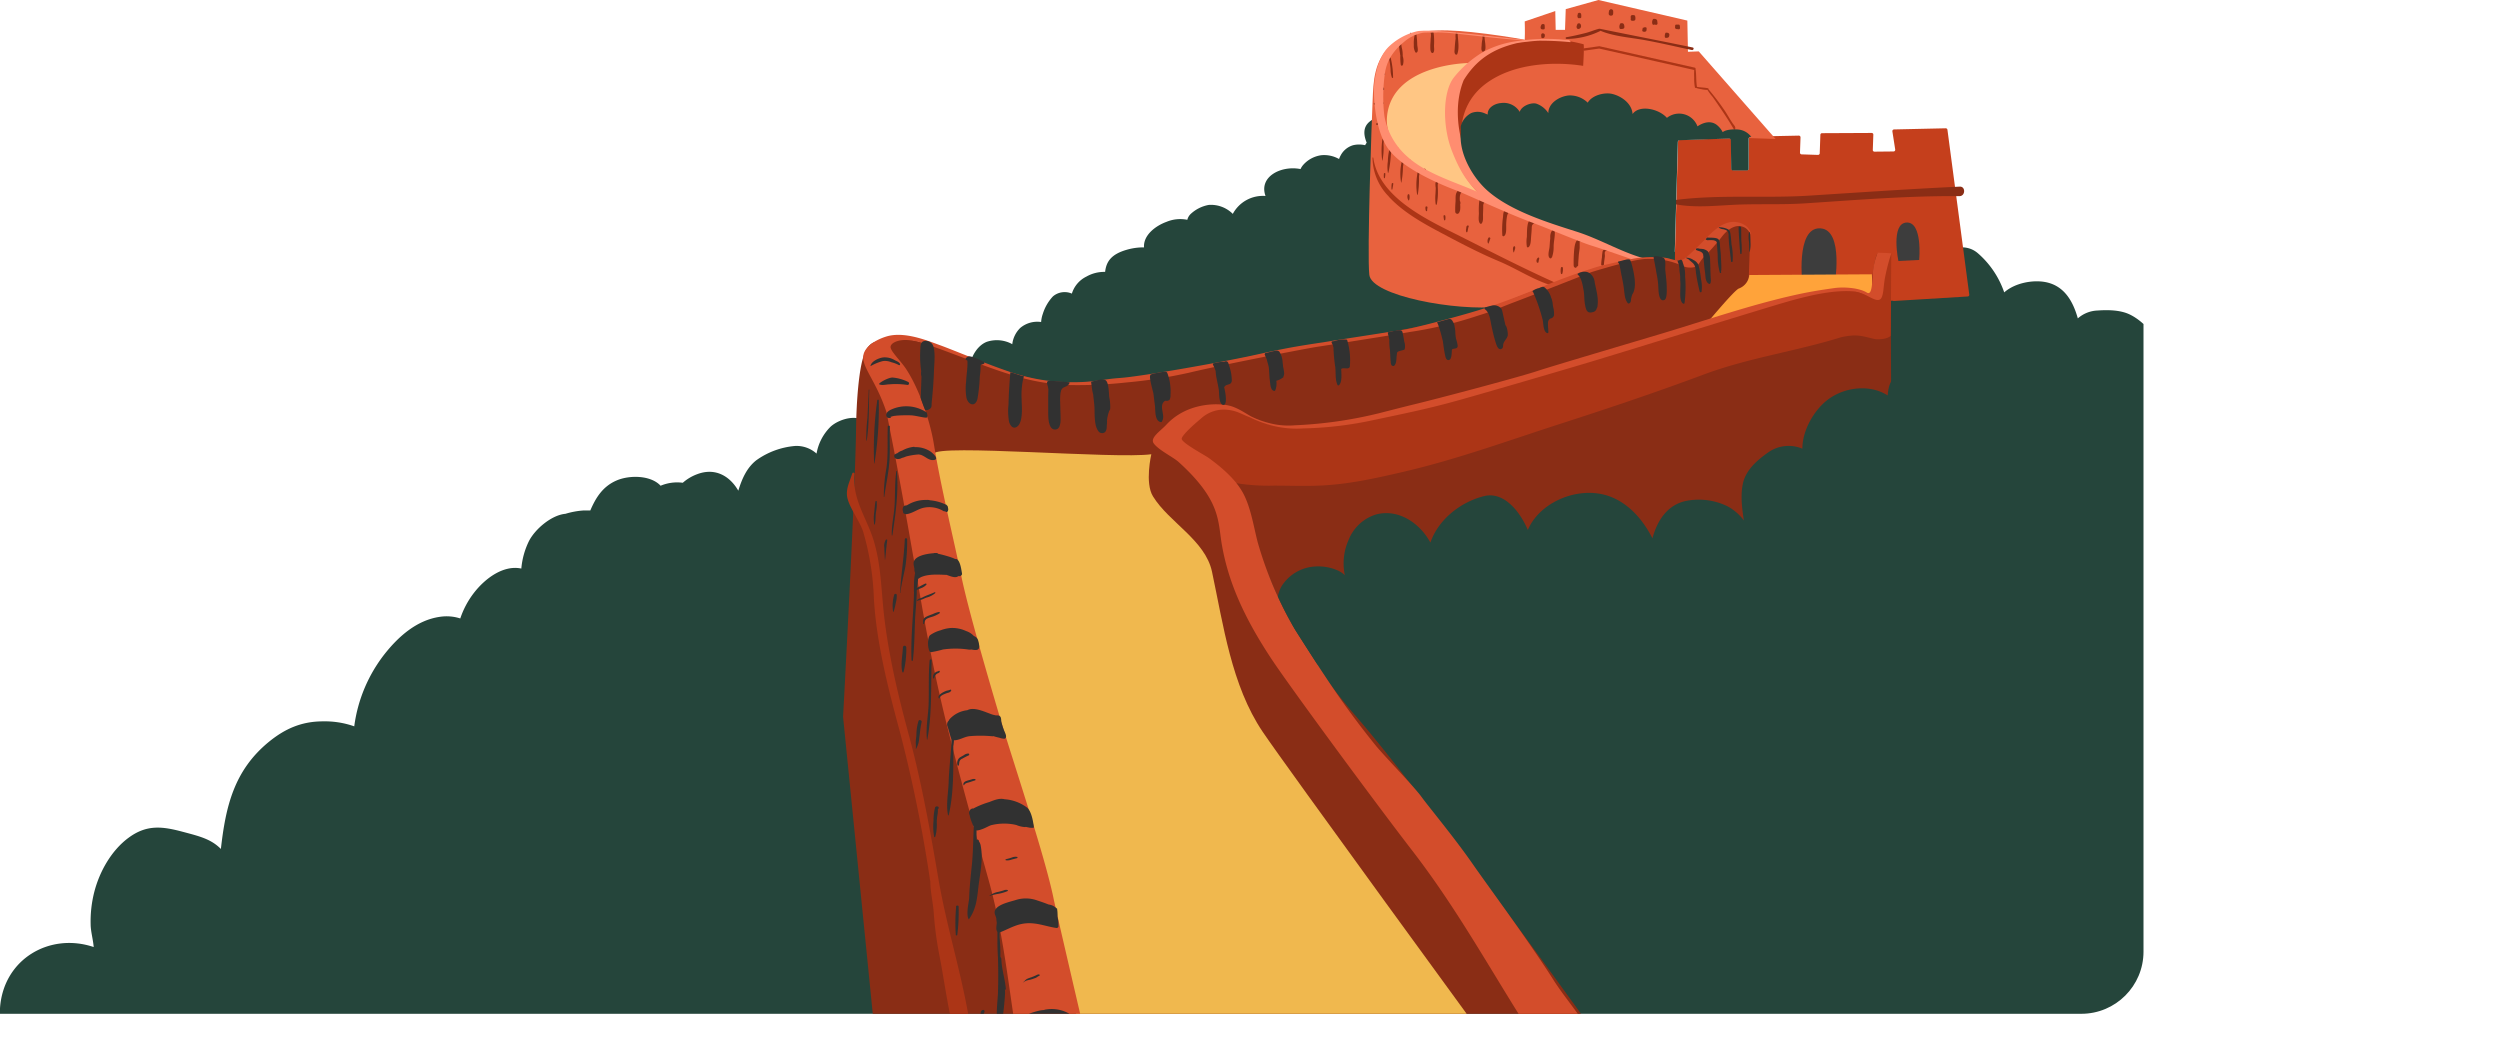 <?xml version="1.0" encoding="UTF-8"?> <svg xmlns="http://www.w3.org/2000/svg" xmlns:xlink="http://www.w3.org/1999/xlink" viewBox="0 0 654.77 276.14"> <defs> <style>.cls-1{fill:none;}.cls-2{clip-path:url(#clip-path);}.cls-3{fill:#25453b;}.cls-4{fill:#c53f1c;}.cls-5{fill:#3d3d3d;}.cls-6{fill:#8a2d15;}.cls-7{fill:#e8623e;}.cls-8{fill:#ffc684;}.cls-9{fill:#ac3516;}.cls-10{fill:#ff8d70;}.cls-11{fill:#f0b84e;}.cls-12{fill:#ffa33a;}.cls-13{fill:#d34d2b;}.cls-14{fill:#313131;}</style> <clipPath id="clip-path" transform="translate(-88.22 -99.89)"> <rect class="cls-1" width="649.62" height="365.41" rx="16.29"></rect> </clipPath> </defs> <title>china2</title> <g id="Layer_2" data-name="Layer 2"> <g id="OBJECTS"> <g class="cls-2"> <path class="cls-3" d="M742.28,350.71c0-11.93-.2-24-1.33-35.9s-2.4-23.75-2.31-35.63c0-2,1.15-27.18,1.53-31.5a1.38,1.38,0,0,0,.2-1.25v-.36a.9.9,0,0,0-.59-.94c-2.19-4.72-4.48-9.93-8.52-13.3a17.26,17.26,0,0,0-7.73-3.35c-4.57-1-7.15-3.43-10.42-6.64-4.59-4.49-8.64-7-15.11-7.11-8.83-.2-16.67-.31-24.07-5.81l-.32-.23a16.35,16.35,0,0,0-3.42-2.48,34.47,34.47,0,0,0-11.48-5.64,6.09,6.09,0,0,1-1.13-2.68c-1.63-5.66-6.12-13.06-11.64-15.67-2.49-1.17-5.71-1.19-8.4-1a8.23,8.23,0,0,0-5.12,2.06c-1.22-4.33-3.43-8.49-8.38-9.49-3.41-.68-8.12.21-10.9,2.68a23.71,23.71,0,0,0-7-10.34c-3.31-2.74-7.78-1.19-10.79,1.15a.5.5,0,0,0-.22.38c-2.05.92-3.27,3.19-3.88,5.51a9.71,9.71,0,0,0-.23,1.27,20.86,20.86,0,0,0-2.28-1.08c-5.53-2.22-12.73-2.61-18.61-1.87-4.59.58-7.88,2.11-12.23-.39-3.15-1.81-6.09-3.86-9.34-5.54-5.73-3-9.79-4-16.1-1.89-7.37,2.45-13.29,6.57-21.18,3.89-6-2.06-10-4.92-16.52-5.1a68.32,68.32,0,0,0-16.5,1.53,7.53,7.53,0,0,0-.09-.8c-1.22-8.23-2.88-16.64-4.79-24.86a1.33,1.33,0,0,0,.72-.67l.48-1a1.34,1.34,0,0,0-.23-1.34A10.46,10.46,0,0,0,472,133c-.21-.84-.4-1.7-.62-2.53a.66.66,0,0,0-1.29.22c0,.43.1.86.15,1.29a7.37,7.37,0,0,0-1.3-.44c-1.38-1.93-4-2.71-6.42-2.82a6.35,6.35,0,0,0-6.26,3.63c-2.71-2-6.53-2.9-9.33-.6-1.82,1.49-1.55,3.58-.76,5.52a6.52,6.52,0,0,0-.42.65,6.89,6.89,0,0,0-3.13,0,5.4,5.4,0,0,0-3.34,2.81,4.83,4.83,0,0,0-.35.81,7.92,7.92,0,0,0-4.63-1,7.73,7.73,0,0,0-4.67,2.44,4.56,4.56,0,0,0-.79,1.19c-5-1-11,1.93-9.17,7.05a8.94,8.94,0,0,0-8.57,4.69,8.1,8.1,0,0,0-6.29-2.35A9.36,9.36,0,0,0,400,156a3.16,3.16,0,0,0-.81,1.46,9.31,9.31,0,0,0-5.47.54c-2.91,1.06-6.1,3.53-5.87,6.68a15.72,15.72,0,0,0-4.68.67c-3.7,1.11-5.2,2.87-5.51,5.75a9.45,9.45,0,0,0-4.9,1.23,7.38,7.38,0,0,0-3.81,4.46,4.74,4.74,0,0,0-4.95.72,11.82,11.82,0,0,0-2.66,4.59,7.91,7.91,0,0,0-.44,2.13,6.92,6.92,0,0,0-5.48,1.56,7.13,7.13,0,0,0-2.08,4.26l-.3-.18a8.37,8.37,0,0,0-6.36-.46c-2.16.83-3.8,3.22-4.37,5.75a5.28,5.28,0,0,0-2.63-.77c-1.67,0-2.79,1.31-3.52,2.68a9.32,9.32,0,0,0-.82,2.17c-3.53-1.54-7.62-1.45-10.65,1.39-3.75,3.5-1.82,8.28,1.76,10.92l.07,0a7.76,7.76,0,0,0,6.16,3.35,14.82,14.82,0,0,0,3.13,2.23,18,18,0,0,0-8.71,3.09c-2.21,1.66-3.82,4.15-6.17,5.63a12.09,12.09,0,0,1-5,1.62,49.9,49.9,0,0,0,.7-7.46,12.76,12.76,0,0,0-.7-5.39,10.44,10.44,0,0,0-.42-1.84.75.75,0,0,0,.32-.87c-1.51-4.19-7.69-2.52-10.12-.22a13.05,13.05,0,0,0-3.63,7,7.82,7.82,0,0,0-5.59-2,20.37,20.37,0,0,0-10.23,3.78c-2.51,2-3.76,4.95-4.67,7.94-2.23-3.87-6.08-6.13-10.84-4.3a11.91,11.91,0,0,0-3.7,2.22,11.14,11.14,0,0,0-5.81.78c-2.61-2.81-8.18-2.8-11.46-1.41-3.68,1.56-5.51,4.52-6.95,7.88-.56,0-1.12,0-1.69,0a21.06,21.06,0,0,0-4.82.88c-3.67.33-7.95,4-9.56,7.14a20.18,20.18,0,0,0-2,7.2c-4.71-1-9.5,2.6-12.4,6.35a22.87,22.87,0,0,0-3.59,6.72,11.59,11.59,0,0,0-5.4-.42c-6,.88-10.75,5.12-14.37,9.68a38.9,38.9,0,0,0-8,19l-.13-.05a23.12,23.12,0,0,0-8.05-1.26c-5.55,0-9.9,1.88-14.17,5.36-9.21,7.53-11.34,17.08-12.58,28.06-2.61-2.63-5.66-3.34-10-4.5-5.35-1.43-9.42-1.94-14.17,1.56-4.52,3.33-7.63,8.88-9,14.25a31.21,31.21,0,0,0-.94,8.38c0,1.86.64,4,.8,6-11.44-3.87-23.59,3.06-24.53,15.9-.83,11.44,9,12,18.8,10.28a2.36,2.36,0,0,0,.57.43,1.31,1.31,0,0,0,1.9-.92c1-.22,2.08-.46,3.09-.71H740.76v-.35c1.69-.49,1.9-1.67,2.08-3.54C743.39,363,742.29,356.67,742.28,350.71Z" transform="translate(-88.22 -99.89)"></path> <path class="cls-4" d="M584.08,178.73l19.5-1.19a.44.44,0,0,0,.41-.49l-5.72-43.18a.45.45,0,0,0-.45-.38l-13.54.3a.45.45,0,0,0-.43.51l.74,4.75a.44.44,0,0,1-.43.51l-5,.05a.43.43,0,0,1-.44-.45l.14-4a.43.43,0,0,0-.44-.45l-13,.06a.43.43,0,0,0-.43.42l-.17,4.85a.44.44,0,0,1-.45.42l-4.29-.14a.44.44,0,0,1-.43-.46l.14-4a.44.44,0,0,0-.45-.45l-12.66.26a.44.44,0,0,0-.42.44l0,7.91a.43.43,0,0,1-.43.44l-3.69,0a.45.45,0,0,1-.45-.43l-.1-7.49a.44.44,0,0,0-.46-.43l-13,.44a.45.45,0,0,0-.42.43l-.87,31.2-.35,10.22a.43.43,0,0,0,.44.45l57.17-.19Z" transform="translate(-88.22 -99.89)"></path> <path class="cls-5" d="M564.89,159.69c-6.5-.22-4.57,15.07-4.57,15.07l8.33.29S571.39,159.91,564.89,159.69Z" transform="translate(-88.22 -99.89)"></path> <path class="cls-5" d="M587.58,158.17c-4.25.21-2.15,10.08-2.15,10.08l5.44-.27S591.83,158,587.58,158.17Z" transform="translate(-88.22 -99.89)"></path> <path class="cls-6" d="M601.5,148.77c-13.17.61-26.3,1.52-39.46,2.36-11.69.74-23.79-.37-35.38,1.19a.5.5,0,0,0,0,1c5.83,1.19,11.79.29,17.68.13,5.54-.16,11.09.06,16.63-.3,13.49-.88,26.94-2,40.47-1.89C603,151.23,603.06,148.7,601.5,148.77Z" transform="translate(-88.22 -99.89)"></path> <path class="cls-7" d="M519.33,167.38c-4.14-1.16-38.13-16-41.41-18.68-2.42-2-7.19-10.55-7.05-14.63,3.87.13,30.81.45,30.81.45l51.59,1.77-20.13-22.94-2.83.1-.16-8.17-23.29-5.39-8.56,2.39-.19,5.44-2.44,0-.11-4.94-8,2.72s.1,2.76,0,4.8c-2.55-.5-8.95-1.5-13.91-2-8.85-.92-16-.76-20.83,3.26s-4.89,9.9-5.09,14.42c-.24,5.34-1.5,40.44-.87,45.91s22.64,9.56,34.11,8.32c1.76-.66,38.65-12.79,38.65-12.79" transform="translate(-88.22 -99.89)"></path> <path class="cls-8" d="M474.27,116.42c-3-.23-21.5.8-22.77,13.92-1.36,14.12,25,21.21,25,21.21a26.79,26.79,0,0,1-8.59-19.42C467.77,120.28,470.91,119.17,474.27,116.42Z" transform="translate(-88.22 -99.89)"></path> <path class="cls-6" d="M531.54,112.32c-8.09-1.67-16.19-3.23-24.27-4.89a.22.22,0,0,0-.16,0H507l0,0c-1.2.3-2.34.82-3.55,1.12-1.65.41-3.28.8-5,1.09-.25,0-.21.45.05.45a20.33,20.33,0,0,0,8.79-2.06s.05-.06.08-.09c3.38,1.44,7.49,1.74,11.06,2.36,4.32.75,8.56,1.78,12.84,2.68C531.78,113.13,532,112.41,531.54,112.32Z" transform="translate(-88.22 -99.89)"></path> <path class="cls-6" d="M501.88,103.24a.44.44,0,0,0-.37.18s0,0-.05,0a.14.14,0,0,1,0,.06.57.57,0,0,0,0,.14,1.06,1.06,0,0,0,0,.89.29.29,0,0,0,.32.14,2.66,2.66,0,0,1,.28,0,.31.31,0,0,0,.31-.28C502.35,104,502.49,103.26,501.88,103.24Z" transform="translate(-88.22 -99.89)"></path> <path class="cls-6" d="M501.7,106a.4.4,0,0,0-.41.42.81.81,0,0,0,0,.95c.33.28.9,0,1-.42S502.18,105.92,501.7,106Z" transform="translate(-88.22 -99.89)"></path> <path class="cls-6" d="M492.77,106.43a.31.31,0,0,0-.27-.23c-.42-.06-.61.13-.67.42a.92.92,0,0,0-.08.7c.13.32.54.29.83.26a.29.29,0,0,0,.22-.27A8.53,8.53,0,0,0,492.77,106.43Z" transform="translate(-88.22 -99.89)"></path> <path class="cls-6" d="M492.77,108.86a.62.62,0,0,0-.62-.22c-.33.11-.3.53-.25.8l0,0a.88.88,0,0,0,0,.16.23.23,0,0,0,.16.23.54.54,0,0,0,.64-.15A1,1,0,0,0,492.77,108.86Z" transform="translate(-88.22 -99.89)"></path> <path class="cls-6" d="M510.73,102.89a.55.55,0,0,0-.64-.58.31.31,0,0,0-.28.23.2.2,0,0,0-.19.21c0,.33-.2.86.09,1.11a.74.74,0,0,0,.86,0C510.78,103.62,510.73,103.16,510.73,102.89Z" transform="translate(-88.22 -99.89)"></path> <path class="cls-6" d="M512.7,106a.28.28,0,0,0-.21.26v0a1.36,1.36,0,0,0-.07,1.07.28.28,0,0,0,.24.16c.49,0,1.07,0,1-.65S513.43,105.85,512.7,106Z" transform="translate(-88.22 -99.89)"></path> <path class="cls-6" d="M516.45,104.05c-.12-.22-.29-.19-.5-.21-.65-.07-.7.34-.6.86a.49.49,0,0,0,.11.57,1.25,1.25,0,0,0,.83,0c.24-.1.25-.27.26-.49A1.87,1.87,0,0,0,516.45,104.05Z" transform="translate(-88.22 -99.89)"></path> <path class="cls-6" d="M519.31,107.06a.76.76,0,0,0-.67.1s-.12,0-.14,0a3.16,3.16,0,0,0-.16.74.21.21,0,0,0,.11.2.83.83,0,0,0,.85,0c.22-.18.16-.57.19-.82A.25.25,0,0,0,519.31,107.06Z" transform="translate(-88.22 -99.89)"></path> <path class="cls-6" d="M522.3,105.71a1.73,1.73,0,0,0-.09-.56.82.82,0,0,0-.76-.31s-.05,0-.07.06a.11.11,0,0,0-.17-.05,1.43,1.43,0,0,0-.18,1.4.3.3,0,0,0,.39.11c.31-.12.68.25.89-.18A.84.84,0,0,0,522.3,105.71Z" transform="translate(-88.22 -99.89)"></path> <path class="cls-6" d="M524.51,108.46s-.06,0-.09.07h0s0,0,0,0l0,0a1.77,1.77,0,0,0-.17,1,.28.28,0,0,0,.26.28c.71,0,.91-.15.93-.9C525.37,108.52,524.94,108.41,524.51,108.46Z" transform="translate(-88.22 -99.89)"></path> <path class="cls-6" d="M528.15,106.53a.26.26,0,0,0-.24-.2c-.23,0-.46,0-.69,0a.27.27,0,0,0-.24.38l0,0a.73.73,0,0,0,0,.58c.16.3.55.19.84.27a.32.32,0,0,0,.4-.28A2.6,2.6,0,0,0,528.15,106.53Z" transform="translate(-88.22 -99.89)"></path> <path class="cls-9" d="M542,132.15c-.7-1-1.31-2.14-2-3.19a64.63,64.63,0,0,0-4.32-5.7.19.19,0,0,0-.14-.26c-.94-.2-1.93-.19-2.87-.36-.26-1.52-.13-3.08-.36-4.61,0,0,0,0,0-.06a.32.32,0,0,0-.24-.37L507.14,112a.2.2,0,0,0-.11,0l-3.89.54a.32.32,0,0,0-.27.35.3.3,0,0,0,.35.26l3.84-.54,24.88,5.61h0a20.06,20.06,0,0,0,0,2,12.47,12.47,0,0,0,.18,2.52.22.22,0,0,0,.3.18,7.62,7.62,0,0,0,1.43.33,6.33,6.33,0,0,0,1.56.18h0a12.72,12.72,0,0,0,1.38,1.85c.74,1.06,1.47,2.13,2.2,3.2,1.16,1.72,2.29,3.46,3.32,5.25a.19.19,0,0,0,.34,0C542.93,133.11,542.26,132.6,542,132.15Z" transform="translate(-88.22 -99.89)"></path> <path class="cls-6" d="M471.45,149.64a.22.22,0,0,0-.15-.21,1.59,1.59,0,0,0-1.34.31.14.14,0,0,0,0,.24c-.62.66-.48,1.54-.52,2.71a24,24,0,0,0-.09,2.4c0,.28,0,.58.3.73.65.33.92-.55,1-1a6.6,6.6,0,0,0,0-1.38,1.06,1.06,0,0,0-.08-.94c-.08-1.1,0-2.17.82-2.55a.2.2,0,0,0,.11-.18Z" transform="translate(-88.22 -99.89)"></path> <path class="cls-6" d="M472.49,159c-.27.2-.21.41-.26.73a1.64,1.64,0,0,0,0,.88.16.16,0,0,0,.31,0h0v0h0c.16-.43.15-.93.33-1.34C473,159,472.66,158.83,472.49,159Z" transform="translate(-88.22 -99.89)"></path> <path class="cls-6" d="M478.43,162.1a.29.29,0,0,0-.39.09,1.62,1.62,0,0,0-.12,1.41c.05.13.15.07.19,0h0c.13-.36.28-.77.4-1.12C478.58,162.32,478.58,162.22,478.43,162.1Z" transform="translate(-88.22 -99.89)"></path> <path class="cls-6" d="M485,164.47a.2.2,0,0,0-.34,0c-.32.41-.15,1-.07,1.44,0,.09.16.1.17,0C484.86,165.46,485.21,164.9,485,164.47Z" transform="translate(-88.22 -99.89)"></path> <path class="cls-6" d="M491.35,167.49a.2.2,0,0,0-.29-.13,1,1,0,0,0-.37,1.13.25.25,0,0,0,.5-.05C491.2,168.09,491.39,167.83,491.35,167.49Z" transform="translate(-88.22 -99.89)"></path> <path class="cls-6" d="M497.55,170a.27.27,0,0,0-.51,0,3.85,3.85,0,0,0,0,1.55.19.19,0,0,0,.36,0A3.88,3.88,0,0,0,497.55,170Z" transform="translate(-88.22 -99.89)"></path> <path class="cls-6" d="M503.09,162.55l0-.14a.26.26,0,0,0-.24-.19,1.82,1.82,0,0,0-.33,0,.24.24,0,0,0-.18,0,1.26,1.26,0,0,0-.83.4c-.79.43-.92,2.08-1,2.7a37.32,37.32,0,0,0-.14,3.81c0,.42,0,.72.41.88a.3.3,0,0,0,.31-.07,1.05,1.05,0,0,0,.13-.26.33.33,0,0,0,.34-.33c0-.81.09-1.6.14-2.4s.2-1.45.25-2.15c0-.36,0-.73,0-1.09v-.45c.25-.14.36-.27.39-.39a2.39,2.39,0,0,0,.46,0C503,162.86,503.15,162.71,503.09,162.55Z" transform="translate(-88.22 -99.89)"></path> <path class="cls-6" d="M509.37,165.22c-.4-.39-1.27,0-1.41.5a10.59,10.59,0,0,0-.18,1.6,15.48,15.48,0,0,0-.2,1.8.36.36,0,0,0,.72,0c.05-.73.18-1.44.26-2.16,0-.28-.1-.85,0-1.09s.51-.35.7-.4A.17.17,0,0,0,509.37,165.22Z" transform="translate(-88.22 -99.89)"></path> <path class="cls-6" d="M496.27,160a.19.19,0,0,0-.17-.19c-1.24-.19-1.79.84-1.86,1.92,0,.23,0,.46,0,.69-.11.79-.13,1.63-.2,2.28s-.61,2.31.11,2.82a.31.31,0,0,0,.42-.09l0-.06a.24.24,0,0,0,.14-.14,7.86,7.86,0,0,0,.42-2.72c0-1.3.38-2.62.3-3.92a.44.44,0,0,0-.06-.16,1.69,1.69,0,0,1,.56-.31c.06.16.34.17.34,0Z" transform="translate(-88.22 -99.89)"></path> <path class="cls-6" d="M489,157.54c-.54.26-.66,1.08-.75,1.67-.12.9-.1,1.82-.13,2.73a7.79,7.79,0,0,0,0,2.55.26.26,0,0,0,.37.17c.69-.37.68-2,.73-2.66s.14-1.47.17-2.22,0-1,.7-1.47c.13-.09.39-.07.47-.24C491.07,157.16,489.52,157,489,157.54Z" transform="translate(-88.22 -99.89)"></path> <path class="cls-6" d="M483.55,154.85a.27.27,0,0,0-.25-.27,1.54,1.54,0,0,0-1.06.31.13.13,0,0,0,0,.23c-.35.39-.32,1.26-.38,1.71a23.43,23.43,0,0,0-.17,4.66.28.28,0,0,0,.41.25c.7-.35.6-1.9.61-2.55a13.19,13.19,0,0,1,.27-2.94C483.11,155.84,483.58,155.32,483.55,154.85Z" transform="translate(-88.22 -99.89)"></path> <path class="cls-6" d="M477.46,151.63a1.28,1.28,0,0,0-1.22.24l-.06,0H476a.29.29,0,0,0-.29.2,20.61,20.61,0,0,0-.16,3.69c0,.84-.25,2,.3,2.67a.31.31,0,0,0,.42,0c.5-.61.34-1.66.36-2.39s.06-1.39.06-2.09a1.5,1.5,0,0,1,.39-1.16c.13-.12.36-.14.49-.28C477.85,152.18,477.85,151.84,477.46,151.63Z" transform="translate(-88.22 -99.89)"></path> <path class="cls-6" d="M466.77,156.49c0-.31-.49-.33-.48,0a7,7,0,0,0,.14,1h0v0h0c.05.12.25.2.31,0A2.74,2.74,0,0,0,466.77,156.49Z" transform="translate(-88.22 -99.89)"></path> <path class="cls-6" d="M461.56,154.16a2,2,0,0,0,.1.9A.17.17,0,0,0,462,155c0-.28.06-.54.09-.81S461.56,153.84,461.56,154.16Z" transform="translate(-88.22 -99.89)"></path> <path class="cls-6" d="M457.34,150.9a.23.23,0,0,0-.43,0,1.7,1.7,0,0,0,.19,1.44.09.09,0,0,0,.16,0A2.48,2.48,0,0,0,457.34,150.9Z" transform="translate(-88.22 -99.89)"></path> <path class="cls-6" d="M452.73,148a5.49,5.49,0,0,0-.06,1.46c0,.11.2.12.22,0,.1-.48.19-1,.25-1.46C453.17,147.79,452.75,147.78,452.73,148Z" transform="translate(-88.22 -99.89)"></path> <path class="cls-6" d="M450.68,145.32a4.9,4.9,0,0,0,0,1.15.13.13,0,0,0,.25,0,4.94,4.94,0,0,0,.12-1.15A.21.21,0,0,0,450.68,145.32Z" transform="translate(-88.22 -99.89)"></path> <path class="cls-6" d="M465.94,146.9c-.67-.09-1.65.26-1.77,1a7.15,7.15,0,0,0,.08,1.22c0,.53-.05,1.07-.07,1.59a11.51,11.51,0,0,0,.06,2.69.15.15,0,0,0,.29,0,17.19,17.19,0,0,0,.29-3.73c0-.37-.13-1.67.07-1.88a3.08,3.08,0,0,1,1.1-.35C466.31,147.39,466.21,146.94,465.94,146.9Z" transform="translate(-88.22 -99.89)"></path> <path class="cls-6" d="M461.2,144.11c-.44.29-1,0-1.37.3s-.41,1.12-.46,1.43a16.5,16.5,0,0,0,0,5,.1.1,0,0,0,.18,0,24,24,0,0,0,.32-4.41c0-.54.08-1.41.61-1.63.34-.15.62,0,1-.21S461.5,143.92,461.2,144.11Z" transform="translate(-88.22 -99.89)"></path> <path class="cls-6" d="M457.27,141.6c-1,.29-1.83-.09-2,1a13.47,13.47,0,0,0-.09,5.1,0,0,0,0,0,.08,0,24.69,24.69,0,0,0,.41-4c0-.2.05-.4.08-.59.06-.45,0-.56.36-.75a8.86,8.86,0,0,1,1.32-.22C457.73,142,457.61,141.5,457.27,141.6Z" transform="translate(-88.22 -99.89)"></path> <path class="cls-6" d="M454.35,138.57a3.84,3.84,0,0,0-1.75.19.79.79,0,0,0-.59.73,14.63,14.63,0,0,0-.3,2.65,9.59,9.59,0,0,0,0,2.93.08.08,0,0,0,.16,0,30.38,30.38,0,0,0,.62-4.48c.1-.55,0-1,.48-1.25s.93-.18,1.34-.29C454.55,139,454.6,138.63,454.35,138.57Z" transform="translate(-88.22 -99.89)"></path> <path class="cls-6" d="M452.23,135.8c-.88-.1-1.91-.1-2,.92a20.26,20.26,0,0,0,0,5.22,0,0,0,0,0,.07,0,17.09,17.09,0,0,0,.3-3.65,5.66,5.66,0,0,1,.05-1.43c.21-.55,1.05-.54,1.54-.49S452.6,135.83,452.23,135.8Z" transform="translate(-88.22 -99.89)"></path> <path class="cls-6" d="M450.92,132a1.69,1.69,0,0,0-1.09-.1,2.2,2.2,0,0,0-1.11.31c-.22.19,0,.47.27.38s.51,0,.73,0a3.06,3.06,0,0,1,.8,0c.28,0,.51.06.55-.27A.32.32,0,0,0,450.92,132Z" transform="translate(-88.22 -99.89)"></path> <path class="cls-6" d="M450.54,126.76a.36.36,0,0,0-.39-.17c-.65.1-1.54-.08-2.08.36a.15.15,0,0,0,0,.24c.37.27,1,.15,1.45.17s.82,0,1-.31a.22.22,0,0,0,0-.22Z" transform="translate(-88.22 -99.89)"></path> <path class="cls-6" d="M450.49,122.77c-.44-.2-1.7-.4-2.05,0a.18.18,0,0,0,.07.3c.55.23,1.22.11,1.77.36S450.89,123,450.49,122.77Z" transform="translate(-88.22 -99.89)"></path> <path class="cls-6" d="M449.08,118.8a.22.22,0,0,0-.13.39,2,2,0,0,0,.86.17c.33,0,.62.14.94.17a.24.24,0,0,0,.24-.3C450.83,118.47,449.6,118.81,449.08,118.8Z" transform="translate(-88.22 -99.89)"></path> <path class="cls-6" d="M452.47,115.1a.24.24,0,0,0-.18-.17,1.14,1.14,0,0,0-.77-.15c-.14,0-.83.17-.9.1h0c-.11.21.14.26.31.29s.49,0,.73.06a.94.94,0,0,1,.38.13,19.9,19.9,0,0,1,.38,2.65,6.38,6.38,0,0,0,.36,2.22c.07.13.31.09.3-.07A22.52,22.52,0,0,0,452.47,115.1Z" transform="translate(-88.22 -99.89)"></path> <path class="cls-6" d="M455.6,114.58h0a7.79,7.79,0,0,0-.3-2.43s0-.07,0-.1,0-.29-.1-.16a.28.28,0,0,0-.18-.47h-.09a.34.34,0,0,0-.28.16s0-.1-.1-.11c-.38-.13-.79-.06-1.14-.26a0,0,0,0,0,0,0c-.05.18,0,.29.19.39a.94.94,0,0,0,.32.11,4.6,4.6,0,0,1,.52.19.17.17,0,0,0,.2,0l0,0c.07.7.15,1.39.27,2.08,0,.11,0,.22.06.34v.25a13.71,13.71,0,0,0,.13,2.31c.06.31.45.26.56,0A3.86,3.86,0,0,0,455.6,114.58Z" transform="translate(-88.22 -99.89)"></path> <path class="cls-6" d="M459.41,111.6a20.83,20.83,0,0,0-.18-2.39.19.19,0,0,0,0-.18l-.06-.08a.28.28,0,0,1,0-.09.29.29,0,0,0-.34-.21l-.17,0s0,0,0,0a2.15,2.15,0,0,1-.84-.14.17.17,0,0,0-.22.26,2,2,0,0,0,1.11.4h0a9.37,9.37,0,0,0-.2,2.53,3.37,3.37,0,0,0,.39,1.85.29.29,0,0,0,.48,0C459.75,113.13,459.43,112.15,459.41,111.6Z" transform="translate(-88.22 -99.89)"></path> <path class="cls-6" d="M463.8,111.8a17.83,17.83,0,0,0-.11-3.35c-.06-.36-.56-.27-.62,0,0,0-.07-.06-.07-.09s0,0,0,0l-.09.07a.09.09,0,0,0,0,.12c.21.33,0,1.35,0,1.73,0,.55-.09,1.11-.08,1.66s-.07,1.33.33,1.75a.32.32,0,0,0,.45,0C464,113.21,463.78,112.4,463.8,111.8Z" transform="translate(-88.22 -99.89)"></path> <path class="cls-6" d="M470,108.72a.27.27,0,0,0-.54,0,6.74,6.74,0,0,0,0,1.27c-.11.82-.19,1.65-.24,2.47,0,.54-.21,1.19.16,1.64a.32.32,0,0,0,.49,0C470.52,112.54,470.05,110.32,470,108.72Z" transform="translate(-88.22 -99.89)"></path> <path class="cls-6" d="M477.27,112.06c0-.87-.23-1.71-.23-2.58,0,0,0-.06,0-.09a.89.89,0,0,0,0-.14h0a.32.32,0,0,0-.54.21c0,.21,0,.41,0,.62a7.84,7.84,0,0,0-.22,1.53c0,.51-.25,1.4.21,1.78a.29.29,0,0,0,.32,0C477.27,113.16,477.31,112.56,477.27,112.06Z" transform="translate(-88.22 -99.89)"></path> <path class="cls-9" d="M471,137.34c-.25-2.59-.73-10.44,6.67-15.76s18.09-5.57,25.19-4.44c.31-5,.13-5.65.13-5.65a33.72,33.72,0,0,0-12.62-1c-7.65.69-12.73,1.88-16.11,5.3s-6.55,8.28-5.6,14.24S471,137.34,471,137.34Z" transform="translate(-88.22 -99.89)"></path> <path class="cls-10" d="M509.49,163.44a0,0,0,0,0-.05.05c-4.6-1.9-9.22-3.66-13.83-5.53a111.44,111.44,0,0,1-14.67-6.5c-8.37-4.42-13.7-20-9.36-30.59,3.19-5.12,7.31-8.08,13.77-9.64,1.22-.29,5.14-.65,5.76-.68a82.12,82.12,0,0,1,8.36.38c.34,0-.29-.57-.43-.58a21.17,21.17,0,0,1-2.39-.17,52.92,52.92,0,0,0-11.67.56,25.92,25.92,0,0,0-8.16,2.68,28,28,0,0,0-7.77,6.7c-3,3.73-3.08,12.77-.61,19.17,1.63,4.2,3.5,7.83,6.73,10.85-5.9-2.58-13.52-4.82-18.32-9.2a18.46,18.46,0,0,1-6.06-10.73,43.55,43.55,0,0,1,.2-11.45,11.55,11.55,0,0,1,1.64-4.27,15.54,15.54,0,0,1,3.25-3.56,10.41,10.41,0,0,1,5-2.45c1.29-.14,3.74,0,3.76-.1,1.29,0,2.94.11,4.24.24,2.18.21,14.94,1.74,18.21,1.78.15,0,.36-.12.21-.13-3.51-.26-11-1.19-13.7-1.46-4.2-.41-11.34-1.21-14.13-.75a16,16,0,0,0-7.63,4.17c-2.46,2.5-3.32,6.46-3.67,9.42s.07,12.56,3.84,17.49c4.2,5.5,15.16,9.69,17.7,10.66s13.47,6.07,20,8.46c5.29,2,12.53,5.1,15.47,6s11,3.73,11,3.73l3.52-.63S511,163.94,509.49,163.44Z" transform="translate(-88.22 -99.89)"></path> <path class="cls-9" d="M495,173.68c-8.71-3.94-17.15-8.31-25.69-12.59-8-4-20-9.77-21.41-19.88a.11.11,0,0,0-.21,0,14.64,14.64,0,0,0,4.19,10.07,2.23,2.23,0,0,0,.35.4c3.68,3.91,8.94,6.81,13.19,9.07,5.05,2.68,10.15,5.38,15.42,7.58,4.62,1.94,9.06,4.92,13.84,6.35C495.32,174.91,495.58,174,495,173.68Z" transform="translate(-88.22 -99.89)"></path> <path class="cls-3" d="M526.79,168.25l.87-31.2a.45.45,0,0,1,.42-.43l13-.44a.44.44,0,0,1,.46.43l.1,7.49a.45.45,0,0,0,.45.43l3.69,0a.43.43,0,0,0,.43-.44l0-7.91a.44.44,0,0,1,.42-.44h.27a4.83,4.83,0,0,0-3.17-1.9c-.8-.12-3.35-.17-4.32.67a5.64,5.64,0,0,0-1.61-1.95c-1.61-1.18-3.51-.57-5,.42a5.13,5.13,0,0,0-8-2.22c-2.14-2.42-7.24-3.49-9-1-.15-2.67-2.77-4.63-5.25-5.25-2-.51-5.31.26-6.49,2.27a6.7,6.7,0,0,0-5-1.89c-2.51.27-5.34,2.06-5.32,4.63a6.09,6.09,0,0,0-3.2-2.5c-1.36-.32-3.84.63-4.29,2.17a4.92,4.92,0,0,0-4.91-2.31c-1.68.12-3.63,1.27-3.46,3a6.09,6.09,0,0,1-.61-.22,4.56,4.56,0,0,0-3.72-.16,5.5,5.5,0,0,0-2.59,2.94,2.36,2.36,0,0,0-.13,1.29,5.06,5.06,0,0,0,0,.95c-.55,5.47,3.15,11.78,7,15.17,6.07,5.32,15.72,8.3,23.24,10.69,6,1.91,11.24,5.07,17,6.81,1.68.51,3.51,0,5.31.18,1.15.13,2.26.71,3.44.92Z" transform="translate(-88.22 -99.89)"></path> <path class="cls-6" d="M580.14,166.21c-.88,0-1.67,7.15-1.85,8.44s-32.11-.29-32.11-.29.26-7.65.46-13.42c-2.84-4.66-6.56-2.13-8-1s-8.93,7.28-9.79,8.68c-.6-.56-6.62-1.59-9.49-1.28-9.83.89-36,11.15-38.19,12.23-8.11,4.28-39.33,9.15-58.3,12.32-16.22,2.7-41.78,9.89-57.65,8.22-16.11-1.7-35.58-13.07-42.48-11.26-3.68,1-6.72-1.36-8.55,5-.94,3.31-1.65,10.12-1.76,18.48-.19,16.34-3.4,75.29-3.4,75.29l7.89,78.94,54,2.47,137.37,4.73s-46.75-65.38-64.82-86.14c-17.32-19.91-26.07-41.19-27.85-52.68s-17.85-19.12-17.85-19.12c-.45-2.74,4.32-6.93,7.61-7.64s15.8,8.54,39.68,2.83c10.43-2.49,31.18-7.87,51.21-13.85,25.8-7.71,49.71-15.76,52.9-16.62,10.92-3,18.7-5.56,24.24-4.47a23.27,23.27,0,0,1,4.23,1.2,5.5,5.5,0,0,0,3,.54c.92-.07,1.21-1.79,1.44-4.3.2-2.32,1.27-7.24,1.27-7.24Z" transform="translate(-88.22 -99.89)"></path> <path class="cls-6" d="M426.54,263.34c3.13.1,157.28,3.57,157.28,3.57l-.46-100.63a44.66,44.66,0,0,0-1.11,6c-.1,1.49,0,5.55-1.86,5.66-1.61.1-6.93-2.48-10.72-2.08-7.31.77-15.21,3.16-23.33,5.59-11.34,3.41-29.59,9.47-42.24,13.39-15.51,4.8-36,10.26-54.35,15a72.07,72.07,0,0,1-29.94,2c-6.49-.75-11.63-4.14-14.58-3.56-5.63,1.11-8,7.39-7.27,7.78,4.54,2.4,9.89,5.62,14.37,11.54,4,5.24,3.66,12.61,6.29,18.78C422.88,256.33,425.34,262.05,426.54,263.34Z" transform="translate(-88.22 -99.89)"></path> <path class="cls-9" d="M583.57,166.16c-2.68-.2-3.22,9.62-4,11.31-2.47-.8-6.44-2-9.23-1.8a89.73,89.73,0,0,0-15.83,3.18,210,210,0,0,0-28.46,8.54c-4.24,1.59-16.86,5.53-18,5.89-5.88,1.8-12.16,3.37-18.12,4.9-5,1.28-10,2.87-14.89,4.36-2.33.7-24.92,7-34.1,8.23-6.74.92-14.57,2-21.38,0-1.82-.93-4.16-1.8-6.08-2.71a10.08,10.08,0,0,0-8-.74c-4.53,1.29-11.46,7.16-6.75,11.28a5.64,5.64,0,0,0,1.59,2.29,20,20,0,0,0,4.89,2.67,6.89,6.89,0,0,0,4.49.68,13.44,13.44,0,0,0,.82,1.94,53,53,0,0,0,11.4.9c4,0,7.89.16,11.67,0,7.63-.28,15-1.94,22.41-3.67,13.95-3.25,27.32-8.15,40.92-12.53,12.62-4.07,25.12-8.27,37.55-12.91,11.73-4.38,24.12-6.06,36-9.77.46-.1.92-.19,1.39-.26,2.93-.46,4.26,0,7,.67,1.38.37,3.92,0,4.53-.78C583.45,186.69,583.54,166.9,583.57,166.16Z" transform="translate(-88.22 -99.89)"></path> <path class="cls-11" d="M389.76,218.86c-9.44,1.31-56.25-2.76-56.95-.13-.3,1.1,5.17,25.5,12.45,55.28,2.12,8.69,5.25,17.6,8.31,27.37,11.19,35.65,17.15,69.17,17.66,68.32.33-.55,106.92,3.68,106.92,3.68s-53.09-72.71-59.25-81.86c-8.16-12.12-10.27-27.92-13.25-41.9-1.77-8.28-11.27-12.91-15.45-19.72C388,226.39,389.76,218.86,389.76,218.86Z" transform="translate(-88.22 -99.89)"></path> <path class="cls-12" d="M546.38,171.92l32.08-.19s.56,6.4-.88,5.55a17,17,0,0,0-6.68-1.66,94.83,94.83,0,0,0-14.8,2.83c-10.37,2.7-21.36,6.73-21.36,6.73s7.68-9.29,8.89-9.72A4.23,4.23,0,0,0,546.38,171.92Z" transform="translate(-88.22 -99.89)"></path> <path class="cls-9" d="M334,330.07c-2.13-12.44-4.35-25-7.62-37.19-3-11.07-5.73-22.43-6.83-33.86-.57-5.93-.75-11.79-2.5-17.53-1.85-6.05-5.72-10.94-5-17.49,0-.36-.52-.44-.62-.1-.61,2-1.55,3.65-1.38,5.72.22,2.72,3.34,6.67,4.23,9.5a70.38,70.38,0,0,1,2.82,17.6c.7,11.76,3.83,23.88,6.9,35.18a371.35,371.35,0,0,1,7.71,37.84c0,.34.11.67.17,1,0,2.62.66,5.3.87,7.88a92.14,92.14,0,0,0,1.41,11c1.54,7.67,2.34,15.43,4.66,22.93a1.09,1.09,0,0,0,1.78.53,2.12,2.12,0,0,0,.45-.68,1.31,1.31,0,0,0,1.6-1.43C340.86,357.27,336.33,343.76,334,330.07Z" transform="translate(-88.22 -99.89)"></path> <path class="cls-13" d="M580,166.07a19.29,19.29,0,0,0-1.2,4.58c-.27,3.3-.23,6.73-1.63,5.87-2.07-1.28-6.09-1.53-8.53-1.18-4.1.57-7,1.06-10.89,1.94-11.34,2.57-22.74,6.5-34.37,10-7.16,2.14-28.87,8.57-32.42,9.75-5.3,1.76-26.84,7.44-32.24,8.73-2.11.51-7.3,1.84-9.41,2.38a112,112,0,0,1-22,3.14,19.8,19.8,0,0,1-7.07-.69,23.49,23.49,0,0,1-4.08-1.51c-1.24-.57-3.7-2.48-6.23-3-3.23-.69-11-.63-16.25,5.06-1.58,1.69-4.35,3.42-3.28,4.89,1.29,1.77,5.06,3.55,6.52,4.87,11.13,10.08,10.24,15.45,11.3,21.57,1.64,9.53,5.55,18.65,12.76,29.63,5,7.62,28.09,38.89,37,50.42,13.23,17.11,22.31,34.69,34.25,52.7.44-.21,16,1.66,15.43.46-3.48-7.67-9.13-13.68-12.54-19.08-6.33-10-17-24.39-21.27-30.54-4.8-6.9-11.59-15.05-13.28-17.4-1.89-2.62-8.36-9.25-11.73-13.13a221.71,221.71,0,0,1-13.59-18.57c-2.2-3.28-5.69-8.75-7.81-12.09a99,99,0,0,1-9.83-23c-1.11-4.27-1.9-9.84-4.28-13.62-2-3.26-5.37-6.1-8.44-8.35-1.1-.82-7.36-4.09-7.17-5.15s3.56-4,5-5.19a8.85,8.85,0,0,1,6.21-2.39c3.11.11,4.43,1.22,6.61,2a29.29,29.29,0,0,0,3.57,1.5,26.07,26.07,0,0,0,10.37,1.43,96.29,96.29,0,0,0,18.33-2.16c7.39-1.57,14.07-2.9,21.33-4.92,3.8-1,28.43-8.17,36.55-10.63,14.86-4.51,29.66-9.15,44.52-13.66,7-2.11,16.6-5.22,23.83-4.49,3,.31,5.81,3.4,6.89,1.74.6-.93.59-3.05.92-5a49.84,49.84,0,0,1,1.74-6.78S581.13,166.11,580,166.07Z" transform="translate(-88.22 -99.89)"></path> <path class="cls-13" d="M546.86,161.38a3.66,3.66,0,0,0-1.85-2.64,5.55,5.55,0,0,0-4.44-.47c-2.19.65-4.07,2.57-5.62,4.13a73.09,73.09,0,0,1-5.41,5.13c-.91.76-2.4.66-4,.13-1.81-.6-6.92-.57-10,.07-2.37.49-4.71,1-7.07,1.56a31.43,31.43,0,0,0-3.52,1c-4.5,1.4-8.92,3.11-13.32,4.9-5.64,2.28-11.54,4.59-17.38,6.31-3.29,1-14.78,4.16-18.17,4.7-8.42,1.34-15.88,2.45-21.35,3.35-9.25,1.36-12.12,2.07-19,3.56s-28.29,5.36-34.16,5.77c-4.73.33-7.19,1.25-13.51,1.1a49.57,49.57,0,0,1-15.86-2.87c-5.64-1.91-14.65-5.68-17.65-6.76s-8.49-3.4-13.09-2.59c-2.14.37-7.49,2.49-7.15,6.08.26,2.91,3.58,6.45,6.05,13.89,3.61,17.61,6.31,33.8,9.34,51,1.84,10.48,4,20.92,6.54,31.19,3.54,14.15,7.08,26.75,11,40.8,3.55,12.77,5,26.06,7,39.16.13.9,18,.33,18,.33s-7.56-32.39-8.08-35c-2.27-11.18-10.85-36.57-14.14-47.71-2.81-9.5-8.16-27.82-9.92-36.24-2.42-11.63-5.44-23.67-7.35-35.4-.82-5-3.54-13.8-7.28-19.43-1.38-2.07-4.2-4.73-4-5.77s2-1.8,4.24-1.72a17,17,0,0,1,5,1.07c8.19,2.75,16.12,6.29,24.44,8.66a55.42,55.42,0,0,0,13.48,2.07,116.38,116.38,0,0,0,14.7-.69,125.7,125.7,0,0,0,16.42-2.57c8.3-2,30.49-6.31,33.52-6.77,5.34-.8,21.41-3.36,24-3.84a105.15,105.15,0,0,0,18.32-4.4c3.23-.93,5.71-2.12,9.37-3.49s13.77-5.36,20.07-7.82c4.68-1.44,11.51-3.38,14.28-3.45a20.52,20.52,0,0,1,8.43,1.34c1.33.52,1.92,1,3.54.91,1.91-.12,1.89-1.43,3.15-2.69a61.19,61.19,0,0,0,4.89-5.54c.92-1.19,2.74-2.82,4.58-2.63C545.94,159.38,546.31,160.69,546.86,161.38Z" transform="translate(-88.22 -99.89)"></path> <path class="cls-14" d="M333.8,311.11l-.15,0a.42.42,0,0,0-.52.28,12.91,12.91,0,0,0-.41,3.46,14.37,14.37,0,0,0,.17,4.2.15.15,0,0,0,.28,0,11.62,11.62,0,0,0,.4-3.73,11.5,11.5,0,0,1,.21-2.18,7.07,7.07,0,0,0,.08-1.35A.36.36,0,0,0,333.8,311.11Z" transform="translate(-88.22 -99.89)"></path> <path class="cls-14" d="M328.76,288.78a13.27,13.27,0,0,0-.53,3.44c0,.6-.12,1.16-.16,1.76s.08,1.3,0,2c0,.06.07.08.1,0a6.62,6.62,0,0,0,.82-2.87c.21-1.4.27-2.7.61-4.08h0C329.75,288.57,328.91,288.21,328.76,288.78Z" transform="translate(-88.22 -99.89)"></path> <path class="cls-14" d="M325.57,269.38a.44.44,0,0,0-.87,0c-.08,2.06-.65,4.5-.16,6.51a.18.18,0,0,0,.34,0,25.31,25.31,0,0,0,.71-6.5Z" transform="translate(-88.22 -99.89)"></path> <path class="cls-14" d="M323.09,255.67a.35.35,0,0,0-.67,0,10.21,10.21,0,0,0-.3,4.39.08.08,0,0,0,.16,0,18.35,18.35,0,0,0,.56-2.3A7,7,0,0,0,323.09,255.67Z" transform="translate(-88.22 -99.89)"></path> <path class="cls-14" d="M320.22,241.27a3.12,3.12,0,0,0-.38,2.15c0,1,.09,2,.14,3.05a0,0,0,0,0,.06,0c.19-1.7.32-3.4.56-5.09C320.63,241.16,320.33,241.13,320.22,241.27Z" transform="translate(-88.22 -99.89)"></path> <path class="cls-14" d="M317.84,231.24c0-.17-.3-.18-.33,0-.17.93-.21,1.9-.33,2.85a10.94,10.94,0,0,0,0,3.13.09.09,0,0,0,.17,0c.26-1.11.12-2.27.33-3.4A9.22,9.22,0,0,0,317.84,231.24Z" transform="translate(-88.22 -99.89)"></path> <path class="cls-14" d="M318.38,204.76a.2.2,0,0,0-.4,0,91.25,91.25,0,0,0-.82,16.51,0,0,0,0,0,.09,0A93,93,0,0,0,318.38,204.76Z" transform="translate(-88.22 -99.89)"></path> <path class="cls-14" d="M315.9,202c0-.09-.14-.09-.15,0-.08,2.45-.23,4.89-.34,7.34a46.91,46.91,0,0,0-.31,5.91c0,.08.11.08.13,0C315.9,210.89,315.74,206.45,315.9,202Z" transform="translate(-88.22 -99.89)"></path> <path class="cls-14" d="M321.28,211.6a.28.28,0,0,0-.55,0c-.14,3.63.16,7.21-.34,10.83a41.31,41.31,0,0,0-.69,7.51.07.07,0,1,0,.13,0c.38-2.73.95-5.42,1.24-8.17C321.44,218.37,321.13,215,321.28,211.6Z" transform="translate(-88.22 -99.89)"></path> <path class="cls-14" d="M323.14,223.3a.09.09,0,0,0-.17,0c-.44,3.06-.27,6.14-.47,9.21-.17,2.5-.79,5-.72,7.49a.09.09,0,1,0,.17,0C322.8,234.45,323.56,228.94,323.14,223.3Z" transform="translate(-88.22 -99.89)"></path> <path class="cls-14" d="M325.81,241.15a.31.31,0,0,0-.62,0c-.21,4.74-1,9.33-1.24,14.05,0,0,.08,0,.09,0,.23-2.29.92-4.78,1.33-7.05A45.21,45.21,0,0,0,325.81,241.15Z" transform="translate(-88.22 -99.89)"></path> <path class="cls-14" d="M332.23,272.81a.27.27,0,0,0-.53,0c-.34,3.76-.15,7.72-.27,11.51-.1,3.15-.79,6.13-.43,9.3a0,0,0,0,0,.09,0C332.36,286.71,332,279.78,332.23,272.81Z" transform="translate(-88.22 -99.89)"></path> <path class="cls-14" d="M346.09,364.75c0-.17-.13-.36-.33-.35-1.06,0-.74,2.24-.6,2.89,0,.27.53.32.58,0a8.48,8.48,0,0,0,.08-1.33,2.46,2.46,0,0,1,.09-.67A1.27,1.27,0,0,0,346.09,364.75Z" transform="translate(-88.22 -99.89)"></path> <path class="cls-14" d="M339.29,337.52a.27.27,0,0,0,0-.23.28.28,0,0,0-.32-.22.28.28,0,0,0-.34.2.26.26,0,0,0,0,.23,46.06,46.06,0,0,0-.08,7.24c0,.19.36.21.39,0A45.88,45.88,0,0,0,339.29,337.52Z" transform="translate(-88.22 -99.89)"></path> <path class="cls-14" d="M322.55,194.21a5.09,5.09,0,0,0-3-.71c-1.15.14-3.15,1-3.35,2.27a0,0,0,0,0,.06,0,12.41,12.41,0,0,1,3.23-1.32,4.41,4.41,0,0,1,2.21.32,8.17,8.17,0,0,1,1.93.73.22.22,0,0,0,.33-.24C323.75,194.7,323.08,194.5,322.55,194.21Z" transform="translate(-88.22 -99.89)"></path> <path class="cls-14" d="M326.08,199.93a11.28,11.28,0,0,0-4.1-1.16c-1.21,0-3.92,1.57-3.47,1.78.83.38,1.8,0,2.7,0a19.53,19.53,0,0,1,4.65.16H326A.42.42,0,0,0,326.08,199.93Z" transform="translate(-88.22 -99.89)"></path> <path class="cls-14" d="M331.05,208.35c0-.15-.1-.47-.29-.53a9.57,9.57,0,0,0-9.05-.7c-.67.28-1.61.9-1.33,1.73.16.48.45.55,1,.5.2,0,.2-.26.06-.36a.46.46,0,0,0,.34,0c.66-.36,4.42-.38,5.33-.3,1.24.12,3.47.72,3.82.56S331.06,208.4,331.05,208.35Z" transform="translate(-88.22 -99.89)"></path> <path class="cls-14" d="M331.7,218a7.09,7.09,0,0,0-3.93-1,.18.18,0,0,0-.14-.09,8,8,0,0,0-3.14,1,3.13,3.13,0,0,0-1.22.67,2.08,2.08,0,0,0-.6.28s-.06,0-.06,0a.61.61,0,0,0-.19.53c.1.91,1.33.86,2,.44a5.83,5.83,0,0,0,1.11-.38,17.82,17.82,0,0,1,3.2-.53c1.43,0,2.47,1.55,3.84,1.47C334.59,220.34,332.35,218.37,331.7,218Z" transform="translate(-88.22 -99.89)"></path> <path class="cls-14" d="M336.5,232.92a.78.78,0,0,0-.3-.69l-.07-.1a.16.16,0,0,0-.15-.06,11.85,11.85,0,0,0-4.2-1.15,2,2,0,0,0-.85-.09l-.39,0a9.2,9.2,0,0,0-4.77,1.39c-.28.08-.64.05-.87.28a1.32,1.32,0,0,0-.17,1.31.61.61,0,0,0,.12.48v0a.12.12,0,0,0,.14.1,1.06,1.06,0,0,0,.76.15c1.47-.25,2.72-1.22,4.16-1.61a7.15,7.15,0,0,1,5.47.85.44.44,0,0,0,.34,0c.22.18.42.33.67.09A1,1,0,0,0,336.5,232.92Z" transform="translate(-88.22 -99.89)"></path> <path class="cls-14" d="M340.09,249.57c-.15-.86-.46-3-1.44-3.29a.2.2,0,0,0-.19.06,7.5,7.5,0,0,0-1-.43,30.48,30.48,0,0,0-3.61-1,.21.21,0,0,0-.2-.18l-.5,0-.1,0a.56.56,0,0,0-.28.05c-2.06.15-5.52.77-5.27,2.91a9.15,9.15,0,0,0,.2,1.06c0,.13,0,.26,0,.39a3.09,3.09,0,0,0,.19.81,21.94,21.94,0,0,0-.29,2.47c0,.89-.07,1.79,0,2.68-.14,5.89-.9,11.8-.64,17.74a.18.18,0,0,0,.35,0c.38-3.37.43-6.76.55-10.14.09-2.75.48-5.47.46-8.2,0,0,0,0,0,0a1.16,1.16,0,0,1,.37-.26c.26-.12.54-.19.8-.32a3.37,3.37,0,0,0,1.37-.91c.11-.17-.09-.35-.26-.28-.67.28-1.32.68-2,1l-.26.16c.13-.63.22-1.3.3-1.93,0-.15,0-.3.05-.44,1.48-1.2,4.29-1.17,6-1.12l1.48.06c1,.39,2.11.79,2.77.49a1,1,0,0,0,.23-.17,1.12,1.12,0,0,0,.61-.05C340.3,250.42,340.21,250.27,340.09,249.57Z" transform="translate(-88.22 -99.89)"></path> <path class="cls-14" d="M344.57,268.29c-.21-1-.37-1.42-1.3-1.84a4.81,4.81,0,0,0-2-1.28,8.63,8.63,0,0,0-4.12-.8h0a9.59,9.59,0,0,0-2.53.58,8.73,8.73,0,0,0-2.86,1.34c-.69.82-.58,3.31-.07,4.19a.43.43,0,0,0,.37.22,26.89,26.89,0,0,0,3.12-.7,23.17,23.17,0,0,1,6.6,0,2.51,2.51,0,0,0,.87,0c.59.12,1.41.28,1.8-.09S344.67,268.74,344.57,268.29Z" transform="translate(-88.22 -99.89)"></path> <path class="cls-14" d="M351.32,291.49a15.67,15.67,0,0,1-.82-2.51c-.1-.46,0-1.12-.36-1.47s-.71-.21-1.06-.25A9.57,9.57,0,0,1,348,287l-.65-.25c-1.56-.56-4.14-1.75-5.78-.85a7.35,7.35,0,0,0-4.6,2.3,1.79,1.79,0,0,0-.27.44h0a1.36,1.36,0,0,0-.28,1.59c.35,1.09.6,2.23,1,3.32,0,.32,0,.65,0,1,0,0,0,0,0,.07-.22,3.39-.63,6.74-.74,10.14-.09,2.86-.73,5.81-.16,8.63a.09.09,0,0,0,.17,0c1.35-5.7,1.21-12.18,1.21-18.06a11.48,11.48,0,0,0,.17-1.55c1.39,0,2.57-.87,4-1.07a32.65,32.65,0,0,1,5.85,0,4.81,4.81,0,0,0,.55,0,15,15,0,0,0,1.5.4,4,4,0,0,0,1.32.26C352.1,293.16,351.55,292,351.32,291.49Z" transform="translate(-88.22 -99.89)"></path> <path class="cls-14" d="M357.23,311.42a11,11,0,0,0-5.88-2.2c-1.39-.36-2.73.23-4.05.74a22.12,22.12,0,0,0-4.22,1.72.21.21,0,0,0-.15-.05,1.17,1.17,0,0,0-.74,1.75v0l0,.14a14.58,14.58,0,0,0,1.07,2.93c-.17,3.51-.17,6.92-.55,10.46-.29,2.74-.58,5.53-.66,8.3-.19,1.49-.83,4.28-.1,5.49,1.9-2.58,2.16-5.34,2.51-8.37.41-3.55,1.31-7.28.64-10.8a2.84,2.84,0,0,0-.5-1.31c.06-.31-.33-.54-.62-.39,0-.83,0-1.65,0-2.48a.3.3,0,0,0,.15.05,4.83,4.83,0,0,0,1.2-.31c1-.31,2-1,2.71-1.13a14.07,14.07,0,0,1,6.36,0,6.8,6.8,0,0,0,2.28.55c.05,0,.09,0,.14-.06l1.14.23c.13,0,1.07.08,1.05-.08C358.82,315.11,358.42,312.46,357.23,311.42Z" transform="translate(-88.22 -99.89)"></path> <path class="cls-14" d="M371.32,368.54a1.4,1.4,0,0,0-1-1.58,3.45,3.45,0,0,0-.28-.26,9.24,9.24,0,0,0-7.76-2.43c-.22,0-.44.09-.65.15a8.48,8.48,0,0,0-1,.12c-1.46.3-5.31,1.44-6.41,3.06a1.1,1.1,0,0,0-.26.41s0,.06,0,.09a1.59,1.59,0,0,0-.06.3.61.61,0,0,0,.53.76,60.73,60.73,0,0,0,8.94.46c1.94-.07,4.8.17,6.86-.31.24,0,.47-.1.71-.16a.28.28,0,0,0,.22-.21s0-.06,0-.09A.63.63,0,0,0,371.32,368.54Z" transform="translate(-88.22 -99.89)"></path> <path class="cls-14" d="M365.19,339.93a9,9,0,0,0-.09-1.87.25.25,0,0,0-.11-.27l-.06,0a3.45,3.45,0,0,0-2.07-1c-1.05-.43-2.17-.8-3.14-1.12a8.71,8.71,0,0,0-5.46-.06c-1.42.44-4.07,1-5.09,2.18-.83,1-.33,1.48,0,2.64,0,.39.07.78.12,1.16-.07.8-.31,1.73.16,2.39l0,0c0,.78,0,1.57,0,2.36,0,1.48.06,3,.15,4.49,0,0,0,0,0,.07q.13,4.45,0,8.91c0,1.24-.83,8.09.17,8.05a6.86,6.86,0,0,1,.18-2.19,1.93,1.93,0,0,0,0,.24c0,.78-.43,2.14.68,2,.16-.74,1.12-8.75.73-8.78.15,0,.32-.07.3-.25-.2-2.28-.89-4.56-1.12-6.84,0-.36-.05-.73-.08-1.1a.41.41,0,0,0-.23-.37,47.11,47.11,0,0,0-.21-5.19c0-.42,0-.84,0-1.26,2.93-1.13,4.87-2.59,8.3-2.42,2.28.11,4.39.93,6.62,1.24a.49.49,0,0,0,.51-.47A10.93,10.93,0,0,0,365.19,339.93Z" transform="translate(-88.22 -99.89)"></path> <path class="cls-14" d="M333,255c-1,.49-2.12.8-3.12,1.33-.35.19-1.5.42-1.53.95a0,0,0,0,0,.05,0,7.5,7.5,0,0,1,1.13-.32c.47-.16.88-.39,1.35-.56a5.55,5.55,0,0,0,2.3-1.18A.15.15,0,0,0,333,255Z" transform="translate(-88.22 -99.89)"></path> <path class="cls-14" d="M334.17,260.16a6.33,6.33,0,0,0-1.62.55c-.48.18-1,.36-1.43.56-.87.38-1.27.81-1.11,1.66,0,0,0,0,0,0-.06.18-.07.17,0,.33a.11.11,0,0,0,.2,0c.19-.48.25-1,.71-1.29a5.81,5.81,0,0,1,1.22-.47,7.77,7.77,0,0,0,2.18-1C334.42,260.4,334.34,260.15,334.17,260.16Z" transform="translate(-88.22 -99.89)"></path> <path class="cls-14" d="M334.05,275.61c-.12.14-.42.14-.59.24a1.89,1.89,0,0,0-.57.45,1.39,1.39,0,0,0-.28,1.2.15.15,0,0,0,.29,0,1.6,1.6,0,0,1,1.06-1.32c.25-.1.35-.17.4-.44A.19.19,0,0,0,334.05,275.61Z" transform="translate(-88.22 -99.89)"></path> <path class="cls-14" d="M337,280.56c-.31.16-.69.16-1,.29a6.53,6.53,0,0,0-1.26.65c-.36.25-.9.76-.68,1.25a.14.14,0,0,0,.25,0c.17-.68,1.08-1,1.65-1.23s1-.19,1.32-.64A.21.21,0,0,0,337,280.56Z" transform="translate(-88.22 -99.89)"></path> <path class="cls-14" d="M341.88,297.25a1.88,1.88,0,0,0-1.2.41c-.36.23-.75.41-1.1.64a1.88,1.88,0,0,0-.58,2,.19.19,0,0,0,.36,0c.06-.26.07-.53.12-.79a1.16,1.16,0,0,1,.77-.92,17.71,17.71,0,0,1,1.68-.86A.26.26,0,0,0,341.88,297.25Z" transform="translate(-88.22 -99.89)"></path> <path class="cls-14" d="M343.6,303.93a1.72,1.72,0,0,0-1,.12c-.46.14-.94.25-1.38.42s-.84.59-.62,1.06a.07.07,0,0,0,.12,0c.32-.57.77-.57,1.35-.75s1-.35,1.54-.5C343.75,304.23,343.78,304,343.6,303.93Z" transform="translate(-88.22 -99.89)"></path> <path class="cls-14" d="M354.6,324.32a2.37,2.37,0,0,0-1.34.15,14.89,14.89,0,0,1-1.58.45c-.13,0-.16.26,0,.29a2.79,2.79,0,0,0,1.34-.14c.52-.15,1.05-.28,1.58-.42C354.74,324.61,354.77,324.36,354.6,324.32Z" transform="translate(-88.22 -99.89)"></path> <path class="cls-14" d="M352.12,333a1.42,1.42,0,0,0-.95.06,14.55,14.55,0,0,1-1.6.44,5.15,5.15,0,0,0-2.33,1.11s0,.05,0,0a14.21,14.21,0,0,1,2.59-.64,11.73,11.73,0,0,0,2.3-.7A.17.17,0,0,0,352.12,333Z" transform="translate(-88.22 -99.89)"></path> <path class="cls-14" d="M360.3,355.09a1.43,1.43,0,0,0-.67.21c-.4.2-.83.36-1.24.53a8.92,8.92,0,0,0-1.25.47c-.39.24-.61.63-1,.88,0,0,0,.07,0,.05a5.51,5.51,0,0,1,.89-.5c.41-.15.86-.19,1.28-.32s.74-.25,1.1-.38.6-.42.91-.51S360.55,355.08,360.3,355.09Z" transform="translate(-88.22 -99.89)"></path> <path class="cls-14" d="M332.49,190.18a2.08,2.08,0,0,0-2.44-.91,1.24,1.24,0,0,0-.64.76s0,0,0,.06a3.56,3.56,0,0,0-.13.94,28,28,0,0,0,.21,6.08,3.29,3.29,0,0,0,.07,1.43c-.05,1.62-.11,3.24-.17,4.86a6.12,6.12,0,0,1-.06.67,34,34,0,0,0,1.19,3.2,1.56,1.56,0,0,0,1.11-.2c.76-.45.53-1,.62-1.87.28-2.67.49-5.37.58-8C332.87,195.34,333.34,191.84,332.49,190.18Z" transform="translate(-88.22 -99.89)"></path> <path class="cls-14" d="M346,194.79c-.12-.25-3.32-1.74-4.11-1.56-.3.06-.88.53-.79.75a.87.87,0,0,0,.49.35c.11,1.82-.27,3.68-.33,5.5a13.91,13.91,0,0,0,.11,4.37c.61,2,2.41,2.19,2.86.12a42.36,42.36,0,0,0,.61-5.84,20.07,20.07,0,0,0,.22-3C345.53,195.22,346.23,195.29,346,194.79Z" transform="translate(-88.22 -99.89)"></path> <path class="cls-14" d="M356.39,198.42c-.59,0-3.54-1.18-3.56-1-.21,2.61-.42,5.73-.47,8.35a16.32,16.32,0,0,0,.15,4.64c.29.91,1,1.91,2,1.29,1.85-1.11,1.27-5.82,1.28-7.31a19.78,19.78,0,0,1,.39-5.16A7.23,7.23,0,0,0,356.39,198.42Z" transform="translate(-88.22 -99.89)"></path> <path class="cls-14" d="M368.21,200c-.93-.12-4.8-.44-5.31-.36-.92.15-.18,1.19-.15,2,0,0,0,.07.05.11,0,1-.05,2.11-.05,2.24,0,1.25,0,2.49,0,3.74s-.05,4.74,1.85,4.66,1.31-3.59,1.35-4.78-.4-4.93.43-5.9c.53-.62,1.39-.45,1.89-1.36C368.35,200.16,368.41,200,368.21,200Z" transform="translate(-88.22 -99.89)"></path> <path class="cls-14" d="M379,206.7a12.23,12.23,0,0,0-.25-2.76c-.12-.93-.1-4-1-4.48s-2.71.19-3.63.37a.18.18,0,0,0-.09.3l0,0c0,.32.08.64.14,1a9.58,9.58,0,0,0,.37,2.08c.08,1.06.25,2.13.31,3.06.12,1.8-.13,4.82.93,6.37a1.23,1.23,0,0,0,1.64.57c.58-.3.7-1.11.67-1.89a5.35,5.35,0,0,0,.06-1.26,9.38,9.38,0,0,1,.5-2.3C378.78,207.3,379,207.34,379,206.7Z" transform="translate(-88.22 -99.89)"></path> <path class="cls-14" d="M394.78,203.33a13.85,13.85,0,0,0-.76-5.56c-.17-.41-.18-.48-.63-.53a13.36,13.36,0,0,0-2,.31,8.87,8.87,0,0,0-1.61.34s0,0,0,.05-.11,0-.1.09v0c-.06-.12-.25,0-.16.12l0,0h0c-.47.32.67,4.17.77,4.75.14.86.22,1.82.36,2.75,0,.19.05.38.07.57.12,1.26-.08,3.92,1.51,4.22a.27.27,0,0,0,.29-.11,2.5,2.5,0,0,0,.3-1.79c-.08-1.15-.77-2.72.48-3.64l.19-.07a1,1,0,0,0,.91-.14.16.16,0,0,0,.17-.12.13.13,0,0,1,0-.06A2.2,2.2,0,0,0,394.78,203.33Z" transform="translate(-88.22 -99.89)"></path> <path class="cls-14" d="M410.09,195.55c-.08-.41-.2-.86-.54-1s-.52.05-.77.08-.67,0-1,.08a14.81,14.81,0,0,0-1.76.35.15.15,0,0,0-.11.2.15.15,0,0,0,0,.18,7.44,7.44,0,0,1,.7,1.65c.06,1.73.71,3.62.86,5.26.07.73,0,3.27,1,3.56,1.29.39.78-3,.37-4.55.41-1.08,1.91-.4,2-1.78,0,0,0,0,0-.06A12,12,0,0,0,410.09,195.55Z" transform="translate(-88.22 -99.89)"></path> <path class="cls-14" d="M424.53,197.37a11.4,11.4,0,0,0-.27-1.49c0-.37-.06-.74-.11-1.1a5.6,5.6,0,0,0-.83-2.74c-.35-.42-.73-.33-1.25-.24-.82.14-1.62.4-2.44.57a.15.15,0,0,0-.12.17.13.13,0,0,0-.07.16c.19.47.39.92.57,1.37.14.71.44,1.44.53,2.14.13,1.12.1,2.24.27,3.36.11.74.11,2.67,1.19,2.7a.2.2,0,0,0,.2-.1,4.73,4.73,0,0,0,.3-2.56,4.33,4.33,0,0,0,1.6-.75l.15-.06a.21.21,0,0,0,.08-.23A1.86,1.86,0,0,0,424.53,197.37Z" transform="translate(-88.22 -99.89)"></path> <path class="cls-14" d="M456,189.33c-.09-.52-.14-1-.27-1.53-.09-.35-.11-1-.37-1.26s-1-.16-1.42-.08a15.76,15.76,0,0,0-2,.44h-.07s0,0-.05,0-.06,0-.07,0c-.12.31.14.9.19,1.21s.1.52.16.77a14.42,14.42,0,0,0,.16,2.71c.07,1,.08,2,.19,2.94,0,.24.06,1,.38,1.14.59.33.88-.41,1-.85.15-.64.13-1.32.22-2s0-.75.75-1l1.13-.3c.06,0,.09-.06.12-.11s0,0,.05,0A3.6,3.6,0,0,0,456,189.33Z" transform="translate(-88.22 -99.89)"></path> <path class="cls-14" d="M470,190.42a8.92,8.92,0,0,0-.44-1.8c-.08-.45-.13-.93-.17-1.41a7.61,7.61,0,0,0-.18-1.66,3.57,3.57,0,0,0-.82-1.93c-.36-.32-.83-.15-1.23-.05l-1.1.31a.86.86,0,0,0-.23.06l-.85.23c-.05,0-.07,0-.08.08l-.09,0c-.06,0-.1,0-.12.05h0a0,0,0,0,0-.06,0c0,.18,0,.19.14.32l0,0h0a35.93,35.93,0,0,1,1.15,3.83c.08.3.15.61.22.93.15,1.2.32,2.42.57,3.59.11.5.32,1.44,1.06,1.19s.63-2,.72-2.59a.15.15,0,0,0,0-.13C469,191,470,191.44,470,190.42Z" transform="translate(-88.22 -99.89)"></path> <path class="cls-14" d="M441.07,189a.23.23,0,0,0-.15-.17,7.84,7.84,0,0,0-3.26.4,2.73,2.73,0,0,0-.45.06h-.14a.07.07,0,0,0-.05.1.16.16,0,0,0-.06.17c.1.26.26.55.39.84a2,2,0,0,0,.11.52h0a42.93,42.93,0,0,0,.49,5.21c.15,1.41-.06,3.26.57,4.57.09.2.35.16.48,0,.76-.95.54-2.86.49-4.16.52-.47,1.6.09,2.05-.33a.3.3,0,0,0,.2-.23A18.3,18.3,0,0,0,441.07,189Z" transform="translate(-88.22 -99.89)"></path> <path class="cls-14" d="M539,171.13l-.05-.12h0c.21-.08.05-3,0-3.35,0-1-.12-2-.22-3-.06-.6,0-1.61-.45-2.1s-2-.41-2.81-.44a.08.08,0,0,0-.14,0,2.3,2.3,0,0,0-.36.41.08.08,0,0,0,0,.1.36.36,0,0,0,.28.1.27.27,0,0,0,.18.08,9.4,9.4,0,0,1,1.5,0c1.12.23.94.6,1,1.44s.11,1.6.17,2.41a16.66,16.66,0,0,0,.55,4.62A.17.17,0,1,0,539,171.13Z" transform="translate(-88.22 -99.89)"></path> <path class="cls-14" d="M541.71,163.85c-.06-.76-.1-1.51-.21-2.25-.09-.58-.1-1.26-.66-1.63a4.84,4.84,0,0,0-2.42-.55s-.11.08,0,.13a2.66,2.66,0,0,0,1.12.38,3,3,0,0,1,.88.31c.69.44.49,1.31.55,2s.07,1.25.14,1.87c.15,1.42.34,2.83.49,4.25,0,.21.38.22.41,0A16.91,16.91,0,0,0,541.71,163.85Z" transform="translate(-88.22 -99.89)"></path> <path class="cls-14" d="M544.3,163.17c-.06-1.2,0-2.4-.07-3.61,0-.43-.69-.46-.67,0,.1,2.26.24,4.47.44,6.72a.18.18,0,0,0,.35,0A16.92,16.92,0,0,0,544.3,163.17Z" transform="translate(-88.22 -99.89)"></path> <path class="cls-14" d="M546.68,163.27c0-.81-.06-1.64-.14-2.44,0-.14-.25-.14-.27,0a6.8,6.8,0,0,0,0,2.16c.12,1,0,1.93.16,2.89,0,0,0,0,.05,0A8.75,8.75,0,0,0,546.68,163.27Z" transform="translate(-88.22 -99.89)"></path> <path class="cls-14" d="M536.26,172.51c-.08-1.47-.07-3-.16-4.43a4,4,0,0,0-.62-2.39,3.11,3.11,0,0,0-1.23-.59c-.08,0-.68-.06-1-.09l0,0a1.06,1.06,0,0,0-.78,0,.18.18,0,0,0-.08.2c0,.16.11.18.25.24.34.15.72.22,1.06.4a1.5,1.5,0,0,1,.49.44.18.18,0,0,0,.08.14c.22,1.56.25,3.13.5,4.69.15.93,0,2.56,1,3.08a.29.29,0,0,0,.35,0C536.43,173.68,536.29,173,536.26,172.51Z" transform="translate(-88.22 -99.89)"></path> <path class="cls-14" d="M529.57,172.34a11.49,11.49,0,0,0-.11-1.87,9.2,9.2,0,0,0-.43-1.58c-.1-.26-.17-.84-.46-.95s-.53.21-.84.14c0,0-.09,0-.09,0v.06l.12.05a.15.15,0,0,0,0,.11,1,1,0,0,0-.13-.2s-.07,0-.07,0c.08.47.33.92.42,1.4a2.13,2.13,0,0,0,.09.58,3.15,3.15,0,0,0,0,.32c0,.56.13,1.1.18,1.66s0,1.06.06,1.58,0,1.32,0,2c0,1-.22,3,.65,3.72.14.12.42.12.46-.1A33.33,33.33,0,0,0,529.57,172.34Z" transform="translate(-88.22 -99.89)"></path> <path class="cls-14" d="M524.75,175.21c0-1.54-.24-3.1-.38-4.63-.08-.72.23-2.41-.32-3.05a1.91,1.91,0,0,0-1.25-.42c-.56-.07-1.64-.49-1.46.45.27,1.29.52,2.57.72,3.87a21.45,21.45,0,0,1,.5,4c.06.76.12,3.7,1.62,3C524.86,178.12,524.76,175.74,524.75,175.21Z" transform="translate(-88.22 -99.89)"></path> <path class="cls-14" d="M515.73,169.64a2.49,2.49,0,0,0-.13-.41,3.87,3.87,0,0,0-.15-.56c-.09-.23-.22-.7-.46-.82a2.3,2.3,0,0,0-1.1.09c-.6.12-1.18.33-1.78.44a.17.17,0,0,0-.1.23,2.21,2.21,0,0,0,.19.26,3.17,3.17,0,0,0,.21.41c0,.07.42,2.34.47,2.6.25,1.09.44,2.17.61,3.27.21,1.33.16,3.09,1.09,4.16a.26.26,0,0,0,.31.05c.59-.28.45-.82.56-1.38a7.2,7.2,0,0,1,.3-1C517,175.12,516.2,171.6,515.73,169.64Z" transform="translate(-88.22 -99.89)"></path> <path class="cls-14" d="M505.88,173.81a3.21,3.21,0,0,0-1.6-2.55l-.06,0a1.72,1.72,0,0,0-.45-.16,3.3,3.3,0,0,0-2.38.51,0,0,0,0,0,.06.07h0a.09.09,0,0,0,0,.15c1,.77,1.29,2.86,1.52,4.05s.13,2.41.35,3.62c.25,1.38.43,2.69,2.21,2.09a1.19,1.19,0,0,0,.86-.89,1.79,1.79,0,0,0,.25-.67c0-.07,0-.14,0-.21h0C506.91,177.89,506.25,175.73,505.88,173.81Z" transform="translate(-88.22 -99.89)"></path> <path class="cls-14" d="M495,180.28c-.07-.37-.1-.74-.15-1.1a.13.13,0,0,0,0-.09l-.06-.21a3,3,0,0,0-.11-.5,5,5,0,0,0-.22-.58,5.18,5.18,0,0,0-1.74-2.66c-.48-.28-.91,0-1.39.2a4.33,4.33,0,0,0-1.7.74.12.12,0,0,0,0,.18l.11.1v0a45.4,45.4,0,0,1,2.54,7.39c.18.89.11,2.95,1.14,3.38a.26.26,0,0,0,.34-.24c0-.67-.27-2.4,0-3a1.23,1.23,0,0,1,.63-.61.86.86,0,0,0,.67-.47l.06-.07a.93.93,0,0,0,.12-.54.13.13,0,0,1,0-.06A6.59,6.59,0,0,0,495,180.28Z" transform="translate(-88.22 -99.89)"></path> <path class="cls-14" d="M482.53,185.14c-.27-1.15-.52-2.3-.78-3.45a3.17,3.17,0,0,0-.34-1,2.5,2.5,0,0,0-2.49-.76,15.08,15.08,0,0,0-1.81.51.09.09,0,0,0,0,.14.17.17,0,0,0,0,.3c1.28.84,1.44,3,1.75,4.41s.58,2.67,1,4c.18.59.68,2.66,1.75,1.88.36-.26.24-.79.33-1.16.23-.89,1-1.42,1.18-2.28a5.85,5.85,0,0,0-.45-2.49Z" transform="translate(-88.22 -99.89)"></path> <path class="cls-14" d="M533.7,172.89a19.5,19.5,0,0,0-.66-3.66,2.68,2.68,0,0,0-1.3-1.25,3.23,3.23,0,0,0-2-.59,2.35,2.35,0,0,0,.66.37c.31.32.69.58,1,.87.88.72.91,1.58,1,2.67a47,47,0,0,0,1,5,.16.16,0,0,0,.2.12l.14,0a.22.22,0,0,0,.13-.12A9.29,9.29,0,0,0,533.7,172.89Z" transform="translate(-88.22 -99.89)"></path> <path class="cls-3" d="M589.09,195.83a7.44,7.44,0,0,0-6.34,6.47,10,10,0,0,0-.13,1.17c-4.59-3-11.35-2.25-15.78,1.17-3.55,2.74-6.58,8-6.56,12.77a9.25,9.25,0,0,0-9,1c-2.83,2-5.79,4.54-6.57,8.08-.67,3.05-.27,6.47.25,9.71a13.33,13.33,0,0,0-4.25-3.69,17.15,17.15,0,0,0-10.82-1.44c-5,1-7.65,5.22-8.88,9.81-2.91-5.72-7.51-10.55-13.74-11.66-7.31-1.3-16,2.66-18.9,9.47-2.13-5-6.36-10.14-11.47-8.86-6.28,1.57-12,6.21-14.05,12.17-2.75-5.11-8.38-8.92-14.22-7.37a11.28,11.28,0,0,0-7.19,6.65,15.1,15.1,0,0,0-1,9.25,6.88,6.88,0,0,0-1.93-1.27,12.74,12.74,0,0,0-5.82-1,11.1,11.1,0,0,0-8.78,5.11,8.06,8.06,0,0,0-1,2.77,80.75,80.75,0,0,0,4.51,8.64c1.56,2.45,3.86,6.06,5.84,9.1a22.53,22.53,0,0,0,6.45,1.24c8.69.81,17.39-.52,26.09-.16,8.92.37,17.79.86,26.72.9,9.25.05,18.34.63,27.57,1,16.45.6,33.6,1.64,50-.24,6.62-.76,13.35-1.14,19.93-2a6.88,6.88,0,0,0,3.89-1.65,1.1,1.1,0,0,0,1.85.71c2.71-2.5,2.47-8.11,3-11.53,1-5.87,2-11.69,3.13-17.54.45-2.36,2.06-24.36,2-29a.94.94,0,0,0,.43-.77C604.73,206.56,599.17,194.49,589.09,195.83Z" transform="translate(-88.22 -99.89)"></path> </g> </g> </g> </svg> 